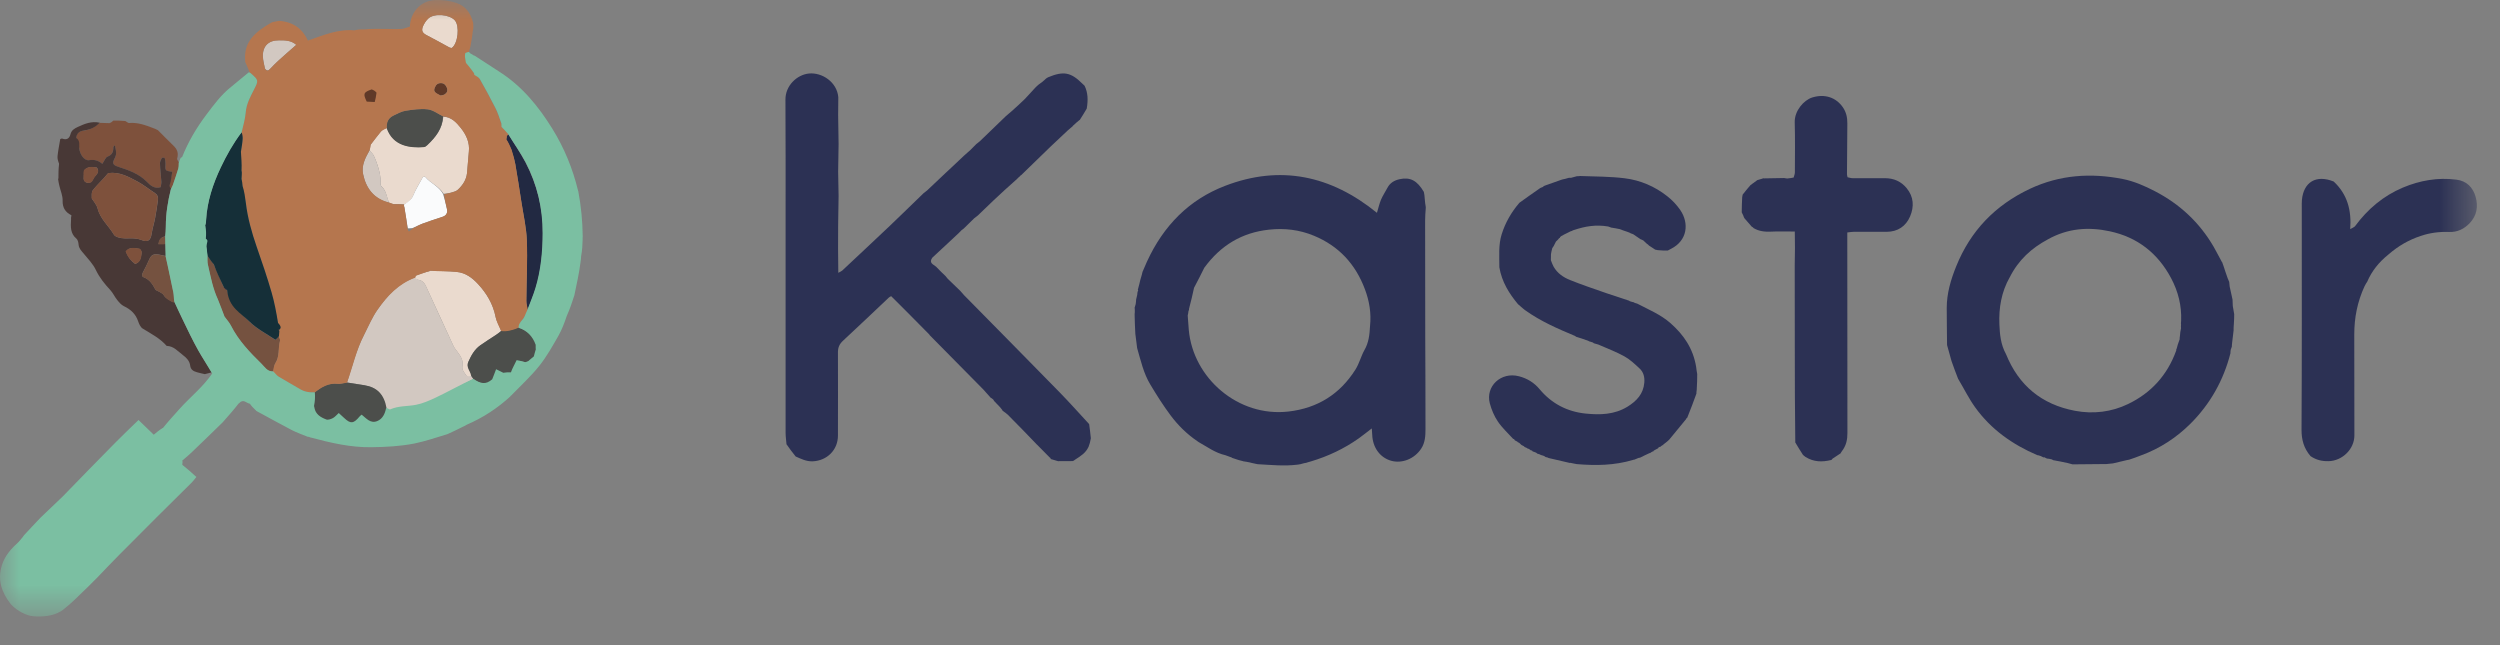 <?xml version="1.0" encoding="utf-8"?>
<svg xmlns="http://www.w3.org/2000/svg" fill="none" height="100%" overflow="visible" preserveAspectRatio="none" style="display: block;" viewBox="0 0 62 16" width="100%">
<rect x="0" y="0" width="62" height="16" fill="#808080" stroke="none"/>
<g clip-path="url(#clip0_0_102)" id="logo-kastor 1">
<g id="Clip path group">
<mask height="16" id="mask0_0_102" maskUnits="userSpaceOnUse" style="mask-type:luminance" width="62" x="0" y="0">
<g id="clip0_545_6535">
<path d="M61.429 0H0V15.286H61.429V0Z" fill="white" id="Vector"/>
</g>
</mask>
<g mask="url(#mask0_0_102)">
<g id="Vector_2">
<path d="M4.232 4.709C4.17 4.656 4.207 4.561 4.217 4.505C4.232 4.428 4.259 4.345 4.272 4.264C4.216 4.249 4.14 4.252 4.116 4.217C4.089 4.18 4.108 4.107 4.104 4.05C4.102 4.007 4.098 3.962 4.083 3.922C4.081 3.913 4.018 3.907 4.014 3.917C3.991 3.959 3.964 4.009 3.966 4.054C3.972 4.206 3.991 4.358 4.001 4.51C4.003 4.554 3.989 4.6 3.983 4.644C3.825 4.694 3.722 4.592 3.642 4.51C3.441 4.308 3.19 4.222 2.933 4.138C2.798 4.094 2.775 4.055 2.847 3.921C2.903 3.815 2.873 3.717 2.847 3.605C2.833 3.622 2.808 3.639 2.81 3.655C2.81 3.765 2.784 3.841 2.666 3.886C2.613 3.906 2.585 3.995 2.537 4.065C2.437 3.979 2.336 3.954 2.209 3.974C2.092 3.991 1.98 3.837 1.965 3.679C1.957 3.597 1.904 3.522 1.89 3.407C1.899 3.255 2.025 3.247 2.116 3.232C2.259 3.21 2.364 3.138 2.472 3.046C2.54 3.046 2.619 3.055 2.718 3.054C2.768 3.032 2.79 3.011 2.811 2.99C2.903 2.99 2.993 2.99 3.109 3.002C3.155 3.028 3.178 3.052 3.199 3.051C3.414 3.031 3.61 3.104 3.805 3.179C3.837 3.191 3.868 3.203 3.918 3.23C4.058 3.366 4.174 3.493 4.299 3.61C4.398 3.702 4.432 3.802 4.393 3.933C4.386 3.955 4.42 3.99 4.437 4.035C4.436 4.09 4.437 4.131 4.426 4.169C4.384 4.308 4.338 4.445 4.291 4.581C4.28 4.61 4.252 4.68 4.236 4.708L4.232 4.709Z" fill="#7E513C"/>
<path d="M1.441 4.442C1.45 4.51 1.461 4.56 1.473 4.611C1.501 4.732 1.557 4.855 1.553 4.975C1.548 5.153 1.622 5.263 1.77 5.338C1.77 5.343 1.77 5.347 1.77 5.351C1.76 5.391 1.762 5.409 1.762 5.426V5.443C1.751 5.629 1.744 5.793 1.895 5.918C1.93 5.948 1.945 6.014 1.949 6.066C1.957 6.162 2.018 6.22 2.073 6.286C2.182 6.419 2.307 6.545 2.378 6.697C2.47 6.889 2.596 7.043 2.737 7.195C2.803 7.266 2.842 7.36 2.904 7.436C2.951 7.495 3.005 7.56 3.071 7.592C3.243 7.674 3.366 7.787 3.427 7.971C3.45 8.038 3.486 8.118 3.542 8.151C3.75 8.278 3.969 8.39 4.133 8.578C4.309 8.582 4.413 8.714 4.538 8.808C4.625 8.873 4.701 8.95 4.716 9.064C4.729 9.172 4.801 9.208 4.887 9.232C4.951 9.251 5.016 9.264 5.08 9.279C5.13 9.265 5.182 9.251 5.249 9.235C5.148 9.049 5.02 8.87 4.915 8.681C4.773 8.428 4.648 8.165 4.516 7.891C4.456 7.75 4.398 7.623 4.33 7.486C4.314 7.474 4.308 7.474 4.277 7.48H4.266C4.202 7.426 4.111 7.406 4.06 7.316C4.04 7.28 3.99 7.26 3.951 7.235C3.918 7.214 3.867 7.204 3.852 7.175C3.782 7.044 3.709 6.928 3.559 6.872C3.503 6.851 3.528 6.784 3.556 6.733C3.604 6.647 3.647 6.557 3.687 6.467C3.75 6.316 3.8 6.286 3.963 6.317C4.002 6.324 4.055 6.337 4.108 6.348C4.12 6.264 4.108 6.149 4.104 6.049C4.052 6.03 3.994 6.057 3.931 6.053C3.954 5.954 3.988 5.881 4.097 5.862C4.116 5.776 4.113 5.693 4.113 5.607C4.113 5.298 4.161 4.995 4.24 4.68C4.176 4.611 4.224 4.555 4.234 4.499C4.249 4.422 4.26 4.343 4.273 4.261C4.217 4.247 4.141 4.249 4.117 4.215C4.089 4.177 4.109 4.105 4.105 4.048C4.103 4.005 4.099 3.96 4.084 3.92C4.082 3.911 4.019 3.905 4.015 3.915C3.992 3.957 3.965 4.007 3.967 4.052C3.972 4.204 3.992 4.356 4.002 4.508C4.004 4.552 3.99 4.598 3.984 4.642C3.826 4.692 3.723 4.59 3.643 4.508C3.442 4.305 3.191 4.22 2.934 4.136C2.799 4.092 2.776 4.053 2.848 3.919C2.904 3.813 2.874 3.714 2.848 3.602C2.834 3.62 2.809 3.637 2.811 3.653C2.811 3.763 2.785 3.839 2.667 3.884C2.614 3.904 2.586 3.993 2.538 4.063C2.438 3.977 2.337 3.952 2.21 3.972C2.093 3.989 1.981 3.835 1.966 3.677C1.958 3.594 1.994 3.501 1.898 3.426L1.892 3.405C1.914 3.261 2.027 3.245 2.118 3.23C2.261 3.208 2.378 3.146 2.474 3.043C2.269 2.999 2.101 3.069 1.93 3.148C1.843 3.189 1.772 3.229 1.746 3.334C1.722 3.429 1.657 3.48 1.548 3.438C1.529 3.43 1.5 3.448 1.494 3.449C1.469 3.601 1.441 3.734 1.427 3.871C1.42 3.933 1.441 3.997 1.464 4.057V4.075C1.449 4.204 1.449 4.312 1.449 4.419C1.501 4.447 1.477 4.363 1.449 4.419M2.154 4.53C2.035 4.492 2.091 4.371 2.082 4.284C2.079 4.265 2.087 4.244 2.09 4.224C2.199 4.111 2.304 4.149 2.401 4.155C2.473 4.253 2.408 4.311 2.356 4.371C2.297 4.438 2.271 4.567 2.154 4.53ZM3.019 5.906C2.951 5.896 2.857 5.872 2.828 5.822C2.696 5.601 2.485 5.43 2.42 5.165C2.398 5.079 2.328 5.004 2.28 4.926C2.275 4.84 2.268 4.764 2.303 4.719C2.386 4.61 2.489 4.514 2.582 4.411C2.618 4.372 2.651 4.331 2.684 4.293C2.959 4.255 3.187 4.383 3.411 4.503C3.562 4.583 3.696 4.694 3.84 4.786C3.905 4.828 3.927 4.886 3.918 4.956C3.898 5.107 3.875 5.258 3.848 5.407C3.824 5.537 3.781 5.663 3.762 5.794C3.736 5.972 3.663 6.016 3.491 5.946C3.438 5.925 3.377 5.916 3.318 5.912C3.219 5.906 3.118 5.92 3.019 5.905V5.906ZM3.354 6.547C3.245 6.467 3.169 6.364 3.123 6.24C3.227 6.109 3.345 6.156 3.457 6.174C3.481 6.178 3.516 6.237 3.512 6.266C3.497 6.374 3.486 6.492 3.354 6.547Z" fill="#483836"/>
<path d="M8.606 9.486C8.735 9.088 8.834 8.678 9.029 8.302C9.138 8.091 9.226 7.871 9.365 7.674C9.607 7.33 9.876 7.026 10.297 6.88C10.335 6.91 10.352 6.938 10.373 6.94C10.481 6.954 10.533 7.026 10.572 7.115C10.793 7.599 11.014 8.083 11.239 8.565C11.267 8.625 11.308 8.678 11.348 8.73C11.426 8.833 11.494 8.94 11.469 9.077C11.45 9.184 11.526 9.249 11.574 9.325C11.58 9.336 11.637 9.315 11.683 9.316C11.705 9.347 11.727 9.367 11.74 9.4C11.422 9.555 11.123 9.783 10.816 9.926C10.662 9.998 10.501 10.069 10.335 10.101C10.123 10.142 9.901 10.123 9.696 10.214C9.675 10.223 9.601 10.135 9.565 10.108C9.498 9.772 9.351 9.606 9.033 9.554C8.896 9.531 8.743 9.508 8.606 9.486Z" fill="#D2C8C1"/>
<path d="M10.995 2.895C11.195 2.902 11.32 3.036 11.429 3.174C11.562 3.342 11.654 3.534 11.628 3.762C11.608 3.939 11.602 4.12 11.582 4.297C11.563 4.462 11.473 4.596 11.354 4.705C11.311 4.747 11.24 4.76 11.18 4.779C11.131 4.793 11.079 4.797 11.003 4.807C10.886 4.616 10.678 4.545 10.549 4.389C10.537 4.374 10.488 4.39 10.488 4.39C10.399 4.554 10.309 4.692 10.25 4.843C10.206 4.952 10.131 5.025 10.021 5.068C9.923 5.063 9.84 5.06 9.756 5.06C9.722 5.052 9.69 5.049 9.642 5.02C9.588 4.875 9.573 4.724 9.467 4.629C9.449 4.613 9.435 4.581 9.436 4.558C9.447 4.385 9.407 4.221 9.35 4.061C9.326 3.994 9.302 3.927 9.271 3.865C9.246 3.813 9.197 3.774 9.165 3.725C9.169 3.687 9.185 3.642 9.191 3.59C9.278 3.471 9.36 3.363 9.448 3.26C9.479 3.224 9.536 3.19 9.592 3.174C9.762 3.615 10.168 3.673 10.513 3.646C10.542 3.643 10.573 3.619 10.597 3.598C10.8 3.405 10.974 3.191 10.995 2.894V2.895Z" fill="#EADACE"/>
<path d="M11.697 9.322C11.663 9.329 11.582 9.337 11.574 9.325C11.526 9.249 11.449 9.183 11.469 9.077C11.494 8.94 11.426 8.833 11.348 8.73C11.308 8.678 11.265 8.624 11.239 8.565C11.015 8.082 10.793 7.598 10.572 7.115C10.533 7.026 10.481 6.954 10.373 6.94C10.352 6.938 10.312 6.914 10.289 6.884C10.284 6.87 10.31 6.846 10.311 6.837C10.395 6.8 10.477 6.771 10.586 6.742C10.633 6.731 10.653 6.722 10.674 6.713C10.892 6.722 11.111 6.721 11.329 6.743C11.545 6.765 11.711 6.888 11.855 7.044C12.071 7.278 12.228 7.541 12.291 7.861C12.312 7.971 12.384 8.082 12.429 8.208C12.39 8.26 12.339 8.283 12.296 8.311C12.168 8.395 12.038 8.475 11.915 8.563C11.77 8.666 11.688 8.813 11.617 8.974C11.554 9.114 11.693 9.21 11.699 9.323L11.697 9.322Z" fill="#EADACE"/>
<path d="M8.606 9.486C8.759 9.51 8.898 9.53 9.035 9.553C9.353 9.605 9.529 9.779 9.588 10.13C9.567 10.295 9.492 10.412 9.368 10.466C9.196 10.54 9.089 10.424 8.972 10.335C8.95 10.355 8.959 10.41 8.947 10.424C8.798 10.606 8.665 10.515 8.503 10.363C8.462 10.324 8.454 10.335 8.406 10.291C8.35 10.342 8.359 10.384 8.31 10.411C8.261 10.436 8.144 10.451 8.099 10.435C7.955 10.382 7.786 10.268 7.782 10.072C7.794 9.951 7.8 9.837 7.802 9.729C7.963 9.595 8.149 9.49 8.375 9.516C8.444 9.524 8.518 9.496 8.606 9.486Z" fill="#4C4E4B"/>
<path d="M5.303 6.56C5.381 6.737 5.456 6.915 5.545 7.113C5.583 7.153 5.607 7.173 5.632 7.192C5.632 7.192 5.633 7.189 5.632 7.205C5.704 7.556 5.966 7.76 6.188 7.979C6.371 8.161 6.614 8.282 6.828 8.429C6.867 8.395 6.891 8.359 6.916 8.338C6.927 8.367 6.953 8.417 6.947 8.442C6.894 8.629 6.944 8.836 6.827 9.01C6.798 9.056 6.8 9.14 6.773 9.21C6.622 9.229 6.566 9.1 6.487 9.024C6.196 8.739 5.915 8.447 5.728 8.078C5.686 7.998 5.619 7.931 5.561 7.843C5.506 7.696 5.451 7.563 5.397 7.415C5.264 7.137 5.22 6.848 5.156 6.566C5.139 6.493 5.139 6.413 5.145 6.342C5.201 6.42 5.257 6.49 5.303 6.56Z" fill="#755240"/>
<path d="M9.166 3.726C9.21 3.768 9.246 3.814 9.273 3.866C9.304 3.929 9.328 3.996 9.351 4.062C9.408 4.222 9.449 4.387 9.437 4.56C9.436 4.583 9.451 4.615 9.468 4.631C9.574 4.725 9.6 4.884 9.643 5.022C9.283 4.944 9.078 4.671 9.005 4.32C8.961 4.105 9.057 3.918 9.166 3.726Z" fill="#D2C8C1"/>
<path d="M6.568 1.692C6.549 1.587 6.523 1.496 6.521 1.404C6.51 1.145 6.659 0.997 6.918 0.999C7.068 0.999 7.22 0.997 7.349 1.111C7.189 1.251 7.042 1.379 6.897 1.511C6.834 1.568 6.776 1.629 6.716 1.691C6.672 1.735 6.631 1.787 6.568 1.694V1.692Z" fill="#D2C8C1"/>
<path d="M6.926 8.22C6.905 8.223 6.894 8.216 6.876 8.2C6.869 8.148 6.869 8.106 6.866 8.047C6.864 8.031 6.88 8.03 6.889 8.03C6.963 8.079 6.954 8.143 6.926 8.22Z" fill="#755240"/>
<path d="M2.27 4.914C2.274 4.84 2.267 4.764 2.301 4.719C2.384 4.61 2.487 4.514 2.58 4.411C2.616 4.372 2.649 4.331 2.682 4.293C2.957 4.255 3.185 4.383 3.409 4.503C3.56 4.583 3.694 4.694 3.837 4.786C3.903 4.828 3.925 4.886 3.916 4.956C3.896 5.107 3.873 5.258 3.845 5.407C3.821 5.537 3.779 5.664 3.76 5.794C3.734 5.972 3.661 6.016 3.489 5.946C3.436 5.925 3.375 5.916 3.316 5.912C3.217 5.906 3.116 5.92 3.017 5.905C2.949 5.894 2.855 5.87 2.826 5.821C2.694 5.599 2.483 5.429 2.418 5.163C2.396 5.078 2.326 5.003 2.269 4.912L2.27 4.914Z" fill="#7E513C"/>
<path d="M4.105 6.35C4.184 6.649 4.234 6.947 4.297 7.245C4.31 7.31 4.314 7.378 4.32 7.46C4.351 7.523 4.301 7.496 4.282 7.496C4.194 7.45 4.108 7.41 4.059 7.319C4.039 7.283 3.988 7.263 3.95 7.237C3.916 7.216 3.866 7.207 3.85 7.177C3.781 7.047 3.708 6.931 3.557 6.875C3.502 6.853 3.527 6.787 3.555 6.736C3.603 6.649 3.645 6.56 3.685 6.469C3.749 6.318 3.798 6.289 3.962 6.32C4 6.326 4.052 6.34 4.105 6.35Z" fill="#755240"/>
<path d="M3.114 6.229C3.216 6.114 3.341 6.152 3.454 6.162C3.476 6.165 3.52 6.228 3.516 6.256C3.5 6.364 3.512 6.496 3.354 6.545C3.245 6.465 3.158 6.369 3.114 6.229Z" fill="#7E513C"/>
<path d="M2.083 4.216C2.184 4.118 2.296 4.134 2.401 4.156C2.472 4.255 2.411 4.317 2.36 4.377C2.301 4.444 2.301 4.568 2.155 4.531C2.035 4.5 2.081 4.385 2.071 4.299C2.069 4.28 2.074 4.252 2.083 4.218V4.216Z" fill="#7E513C"/>
<path d="M4.095 5.867C4.11 5.923 4.104 5.981 4.102 6.053C4.047 6.064 3.991 6.061 3.929 6.057C3.932 5.96 3.976 5.879 4.095 5.867Z" fill="#755240"/>
<path d="M12.607 3.333C12.752 3.563 12.902 3.784 13.029 4.024C13.313 4.569 13.466 5.149 13.463 5.769C13.462 6.224 13.429 6.674 13.296 7.111C13.238 7.302 13.162 7.495 13.085 7.69C13.07 7.624 13.053 7.538 13.053 7.463C13.057 6.963 13.083 6.463 13.065 5.963C13.053 5.64 12.977 5.318 12.928 4.997C12.88 4.689 12.833 4.379 12.779 4.071C12.758 3.954 12.716 3.84 12.675 3.699C12.63 3.601 12.593 3.529 12.555 3.459C12.555 3.429 12.555 3.401 12.565 3.357C12.582 3.34 12.598 3.337 12.606 3.335L12.607 3.333Z" fill="#222942"/>
<path d="M13.336 8.566C13.34 8.608 13.339 8.638 13.336 8.695C13.319 8.768 13.306 8.814 13.291 8.859C13.255 8.89 13.207 8.918 13.152 8.96C13.113 8.98 13.109 8.994 13.077 8.998C12.995 8.976 12.927 8.962 12.867 8.947C12.814 9.062 12.73 9.162 12.685 9.255C12.63 9.261 12.577 9.265 12.495 9.266C12.419 9.234 12.37 9.207 12.317 9.178C12.281 9.271 12.252 9.35 12.221 9.427C12.075 9.567 11.903 9.523 11.74 9.4C11.717 9.371 11.705 9.348 11.683 9.316C11.665 9.196 11.551 9.112 11.615 8.972C11.687 8.811 11.768 8.664 11.912 8.562C12.037 8.473 12.168 8.393 12.294 8.309C12.337 8.28 12.378 8.248 12.427 8.207C12.575 8.207 12.708 8.181 12.847 8.121C13.066 8.187 13.258 8.352 13.334 8.566H13.336Z" fill="#4C4E4B"/>
<path d="M10.986 2.885C10.974 3.194 10.8 3.407 10.596 3.6C10.574 3.622 10.542 3.647 10.513 3.648C10.167 3.675 9.748 3.628 9.593 3.187C9.567 3.027 9.631 2.927 9.759 2.865C9.855 2.82 9.95 2.764 10.051 2.748C10.233 2.719 10.424 2.691 10.604 2.711C10.733 2.724 10.853 2.817 10.986 2.885Z" fill="#4C4E4B"/>
<path d="M10.025 5.125C10.002 5.125 10.014 5.089 10.021 5.07C10.119 5.01 10.206 4.954 10.249 4.844C10.309 4.695 10.4 4.558 10.487 4.392C10.487 4.392 10.537 4.376 10.549 4.391C10.676 4.546 10.886 4.618 10.99 4.816C11.028 4.94 11.055 5.057 11.082 5.173C11.108 5.283 11.07 5.349 10.959 5.383C10.794 5.434 10.631 5.491 10.47 5.55C10.396 5.577 10.326 5.617 10.228 5.657C10.172 5.664 10.143 5.662 10.114 5.662C10.086 5.487 10.057 5.315 10.025 5.125Z" fill="#FAFBFC"/>
<path d="M11.139 1.173C10.947 1.069 10.768 0.969 10.586 0.876C10.479 0.821 10.444 0.766 10.487 0.657C10.517 0.585 10.563 0.514 10.619 0.461C10.764 0.323 11.148 0.355 11.28 0.506C11.402 0.646 11.357 1.076 11.207 1.187C11.195 1.195 11.169 1.184 11.139 1.173Z" fill="#EADACE"/>
<path d="M10.917 2.369C10.764 2.29 10.747 2.259 10.786 2.165C10.813 2.097 10.86 2.06 10.935 2.061C11.013 2.061 11.053 2.108 11.081 2.173C11.111 2.247 11.086 2.303 11.024 2.342C10.997 2.358 10.963 2.36 10.917 2.368V2.369Z" fill="#5F3928"/>
<path d="M10.313 6.838C10.395 6.81 10.479 6.78 10.576 6.746C10.646 6.732 10.657 6.725 10.674 6.714C10.899 6.733 11.112 6.722 11.33 6.745C11.545 6.766 11.711 6.889 11.855 7.045C12.072 7.28 12.228 7.543 12.291 7.863C12.312 7.972 12.376 8.095 12.429 8.21C12.579 8.23 12.723 8.184 12.864 8.126C12.874 8.04 12.906 7.982 12.961 7.919C13.01 7.863 13.049 7.772 13.086 7.69C13.079 7.598 13.054 7.537 13.054 7.463C13.058 6.963 13.085 6.462 13.066 5.962C13.054 5.639 12.978 5.318 12.929 4.996C12.881 4.688 12.835 4.379 12.78 4.07C12.759 3.953 12.728 3.842 12.688 3.714C12.651 3.629 12.609 3.526 12.558 3.457C12.57 3.43 12.571 3.402 12.57 3.369C12.587 3.359 12.606 3.345 12.609 3.334C12.558 3.257 12.505 3.201 12.442 3.153C12.45 3.127 12.442 3.11 12.437 3.078C12.39 2.942 12.335 2.782 12.276 2.666C12.154 2.426 12.026 2.188 11.892 1.953C11.868 1.911 11.808 1.841 11.76 1.816C11.699 1.728 11.62 1.602 11.557 1.542C11.553 1.476 11.55 1.374 11.545 1.317C11.577 1.31 11.602 1.304 11.627 1.289C11.641 1.242 11.651 1.21 11.665 1.161C11.69 1.016 11.715 0.886 11.726 0.759L11.73 0.757C11.743 0.682 11.739 0.626 11.735 0.57C11.674 0.332 11.557 0.154 11.322 0.074C11.146 0.014 10.973 -0.004 10.794 0.002C10.438 0.012 10.177 0.3 10.165 0.661C10.161 0.661 10.157 0.661 10.153 0.662C10.068 0.69 10.009 0.715 9.95 0.719C9.842 0.725 9.733 0.719 9.624 0.718C9.619 0.718 9.612 0.718 9.605 0.718H9.601C9.419 0.715 9.192 0.711 9.04 0.73H9.043C8.942 0.725 8.866 0.733 8.789 0.753C8.385 0.715 8.021 0.873 7.635 1.006C7.505 0.717 7.276 0.543 6.921 0.517C6.836 0.538 6.77 0.535 6.722 0.565C6.357 0.777 6.033 1.021 6.081 1.514C6.081 1.521 6.081 1.528 6.08 1.534C6.115 1.612 6.151 1.689 6.186 1.78C6.195 1.801 6.207 1.808 6.216 1.817C6.416 1.995 6.413 1.993 6.296 2.224C6.207 2.402 6.113 2.575 6.093 2.782C6.078 2.944 6.026 3.105 5.99 3.283C6 3.349 6.021 3.397 6.018 3.443C6.013 3.545 5.996 3.646 5.976 3.765C5.976 3.917 5.981 4.053 5.984 4.208C5.984 4.295 5.989 4.363 5.989 4.448C6.001 4.535 6.016 4.605 6.028 4.691C6.05 4.816 6.084 4.924 6.097 5.035C6.141 5.411 6.243 5.771 6.367 6.129C6.497 6.505 6.625 6.881 6.736 7.263C6.807 7.504 6.844 7.755 6.896 8.018C6.962 8.082 6.953 8.147 6.925 8.225C6.916 8.266 6.914 8.297 6.914 8.342C6.925 8.387 6.952 8.421 6.945 8.446C6.892 8.633 6.942 8.839 6.825 9.014C6.796 9.06 6.784 9.14 6.771 9.214C6.808 9.273 6.856 9.312 6.901 9.34C7.074 9.446 7.255 9.543 7.428 9.648C7.539 9.716 7.659 9.74 7.803 9.733C7.979 9.6 8.15 9.494 8.376 9.52C8.445 9.528 8.518 9.501 8.606 9.49C8.75 9.094 8.833 8.683 9.028 8.307C9.137 8.096 9.225 7.876 9.365 7.679C9.607 7.335 9.879 7.044 10.297 6.885C10.311 6.884 10.309 6.852 10.31 6.842M6.896 1.512C6.833 1.569 6.775 1.63 6.715 1.692C6.671 1.736 6.63 1.788 6.573 1.708C6.548 1.589 6.522 1.498 6.518 1.406C6.508 1.148 6.657 0.999 6.916 1.001C7.066 1.001 7.218 0.999 7.347 1.113C7.187 1.253 7.039 1.381 6.895 1.513L6.896 1.512ZM10.489 0.657C10.519 0.585 10.565 0.514 10.621 0.461C10.766 0.323 11.15 0.355 11.282 0.506C11.404 0.646 11.359 1.076 11.209 1.186C11.197 1.194 11.171 1.184 11.153 1.181C10.949 1.069 10.77 0.97 10.588 0.875C10.482 0.821 10.446 0.766 10.489 0.657ZM11.025 2.343C10.999 2.359 10.964 2.362 10.932 2.371C10.763 2.289 10.747 2.259 10.786 2.165C10.813 2.097 10.86 2.06 10.935 2.061C11.014 2.061 11.055 2.108 11.082 2.173C11.113 2.248 11.088 2.304 11.025 2.343ZM9.201 3.579C9.286 3.474 9.361 3.366 9.448 3.263C9.479 3.227 9.54 3.206 9.592 3.177C9.585 3.031 9.631 2.927 9.759 2.865C9.855 2.82 9.95 2.764 10.051 2.748C10.233 2.719 10.424 2.691 10.604 2.711C10.733 2.724 10.853 2.817 10.986 2.885C11.195 2.903 11.319 3.038 11.428 3.175C11.561 3.343 11.653 3.535 11.627 3.764C11.607 3.941 11.601 4.121 11.581 4.299C11.562 4.464 11.472 4.597 11.354 4.707C11.31 4.748 11.239 4.761 11.179 4.78C11.13 4.795 11.078 4.799 11.015 4.816C11.028 4.94 11.054 5.057 11.082 5.173C11.108 5.283 11.07 5.349 10.959 5.383C10.794 5.434 10.631 5.491 10.47 5.55C10.396 5.577 10.327 5.618 10.243 5.661C10.201 5.694 10.172 5.718 10.141 5.742C10.127 5.722 10.112 5.701 10.107 5.673C10.087 5.49 10.059 5.316 10.027 5.126C10.027 5.119 10.023 5.118 10.019 5.118C10.019 5.115 10.021 5.074 10.023 5.071L9.889 5.064H9.758C9.725 5.046 9.69 5.038 9.643 5.022C9.27 4.923 9.078 4.671 9.005 4.32C8.961 4.105 9.057 3.918 9.166 3.726C9.182 3.681 9.187 3.644 9.193 3.591M11.75 1.821H11.751C11.751 1.821 11.751 1.824 11.751 1.827V1.823L11.75 1.821Z" fill="#B5764E"/>
<path d="M6.896 8.013C6.853 7.75 6.807 7.499 6.737 7.258C6.627 6.876 6.498 6.499 6.367 6.124C6.244 5.768 6.141 5.406 6.097 5.03C6.084 4.919 6.055 4.722 6.016 4.614C6.012 4.554 6.004 4.498 5.992 4.444C5.99 4.447 5.986 4.45 5.983 4.452C5.986 4.45 5.987 4.448 5.99 4.444C5.99 4.359 6.007 4.291 5.99 4.227C6 4.068 5.982 3.897 5.975 3.761C5.994 3.644 6.012 3.543 6.018 3.44C6.02 3.393 6.01 3.318 5.99 3.28C5.78 3.547 5.614 3.856 5.474 4.151C5.277 4.564 5.136 4.993 5.11 5.454C5.107 5.5 5.094 5.545 5.086 5.589C5.09 5.693 5.092 5.797 5.095 5.917C5.102 5.944 5.107 5.954 5.131 5.973C5.134 5.973 5.136 5.973 5.139 5.973C5.124 6.002 5.114 6.033 5.118 6.076C5.108 6.109 5.118 6.143 5.124 6.123C5.11 6.141 5.114 6.157 5.127 6.169C5.13 6.229 5.132 6.285 5.145 6.342C5.201 6.42 5.247 6.499 5.304 6.557C5.369 6.746 5.458 6.926 5.546 7.111C5.556 7.148 5.562 7.134 5.587 7.166C5.587 7.179 5.632 7.19 5.632 7.19C5.672 7.631 5.967 7.758 6.189 7.977C6.373 8.158 6.616 8.28 6.83 8.426C6.869 8.393 6.892 8.372 6.918 8.336C6.918 8.29 6.928 8.249 6.928 8.218C6.923 8.214 6.916 8.196 6.908 8.176C6.958 8.165 6.998 8.116 6.899 8.012L6.896 8.013Z" fill="#152F38"/>
<path d="M5.631 7.18C5.607 7.173 5.582 7.154 5.555 7.121C5.579 7.128 5.604 7.147 5.631 7.18Z" fill="#2C2940"/>
<path d="M14.337 4.733C14.203 4.175 13.99 3.665 13.699 3.194C13.354 2.636 12.943 2.133 12.38 1.776C12.179 1.649 11.983 1.514 11.771 1.381C11.747 1.377 11.738 1.371 11.725 1.359C11.714 1.351 11.689 1.337 11.67 1.33C11.658 1.314 11.638 1.297 11.629 1.289C11.601 1.294 11.581 1.295 11.541 1.315C11.529 1.355 11.531 1.391 11.531 1.417C11.541 1.449 11.541 1.493 11.553 1.546C11.555 1.566 11.565 1.57 11.565 1.57C11.629 1.645 11.691 1.72 11.758 1.817C11.761 1.84 11.763 1.857 11.763 1.857C11.81 1.89 11.873 1.914 11.9 1.96C12.034 2.193 12.162 2.432 12.284 2.672C12.344 2.789 12.385 2.915 12.436 3.064C12.436 3.11 12.437 3.128 12.438 3.146C12.493 3.202 12.546 3.258 12.605 3.327C12.752 3.57 12.913 3.791 13.04 4.031C13.324 4.576 13.46 5.169 13.457 5.79C13.456 6.245 13.41 6.71 13.277 7.148C13.219 7.338 13.149 7.493 13.071 7.705C13.026 7.796 13.014 7.863 12.965 7.919C12.911 7.981 12.857 8.043 12.861 8.128C13.066 8.194 13.21 8.338 13.285 8.552C13.285 8.582 13.283 8.635 13.287 8.679H13.283C13.263 8.736 13.258 8.775 13.239 8.839C13.182 8.883 13.156 8.91 13.117 8.941V8.945C13.082 8.966 13.049 8.978 13.024 8.982C12.938 8.953 12.873 8.946 12.813 8.931C12.76 9.046 12.707 9.129 12.671 9.234C12.607 9.229 12.552 9.235 12.481 9.245C12.421 9.21 12.356 9.186 12.303 9.157C12.271 9.254 12.231 9.337 12.207 9.406C12.046 9.548 11.916 9.516 11.738 9.395C11.408 9.545 11.105 9.72 10.798 9.864C10.644 9.936 10.483 10.007 10.317 10.039C10.105 10.08 9.883 10.061 9.679 10.152C9.657 10.161 9.613 10.116 9.575 10.118C9.548 10.269 9.484 10.387 9.361 10.44C9.188 10.515 9.084 10.373 8.969 10.283C8.946 10.303 8.93 10.313 8.918 10.328C8.769 10.509 8.695 10.517 8.533 10.364C8.491 10.325 8.449 10.287 8.401 10.243C8.345 10.293 8.307 10.341 8.257 10.368C8.208 10.393 8.138 10.42 8.092 10.403C7.949 10.348 7.813 10.273 7.792 10.081C7.788 10.077 7.784 10.073 7.78 10.069C7.783 10.07 7.784 10.072 7.787 10.073C7.809 9.961 7.82 9.84 7.807 9.73C7.662 9.738 7.543 9.713 7.432 9.645C7.258 9.54 7.078 9.444 6.905 9.337C6.859 9.309 6.827 9.255 6.775 9.211C6.626 9.214 6.569 9.101 6.489 9.025C6.198 8.74 5.917 8.448 5.73 8.079C5.69 8 5.624 7.923 5.569 7.851C5.516 7.711 5.464 7.571 5.412 7.444C5.41 7.437 5.407 7.43 5.404 7.425C5.278 7.152 5.221 6.844 5.157 6.567C5.14 6.494 5.149 6.414 5.146 6.337C5.138 6.271 5.13 6.207 5.121 6.11C5.121 6.047 5.148 6.007 5.144 5.967C5.137 5.948 5.124 5.927 5.104 5.922C5.116 5.796 5.112 5.708 5.093 5.599L5.088 5.591C5.11 5.554 5.11 5.502 5.112 5.456C5.138 4.995 5.281 4.566 5.476 4.153C5.616 3.858 5.781 3.565 5.992 3.282C6.038 3.095 6.08 2.944 6.094 2.78C6.113 2.572 6.207 2.4 6.298 2.223C6.415 1.992 6.416 1.993 6.218 1.816C6.209 1.806 6.197 1.8 6.171 1.793C6.016 1.914 5.879 2.038 5.734 2.153C5.485 2.348 5.302 2.6 5.114 2.849C4.871 3.172 4.666 3.519 4.516 3.897C4.502 3.901 4.48 3.91 4.478 3.921C4.459 3.965 4.444 3.997 4.432 4.045C4.431 4.099 4.432 4.141 4.422 4.178C4.379 4.317 4.334 4.454 4.286 4.59C4.276 4.62 4.254 4.646 4.238 4.689C4.16 5.004 4.113 5.307 4.112 5.616C4.112 5.702 4.101 5.786 4.096 5.871C4.099 5.928 4.1 5.987 4.1 6.074C4.1 6.187 4.104 6.271 4.108 6.357C4.172 6.655 4.237 6.953 4.299 7.252C4.313 7.316 4.307 7.392 4.323 7.487C4.39 7.641 4.448 7.752 4.508 7.879L4.518 7.9C4.649 8.174 4.775 8.436 4.916 8.69C5.023 8.879 5.145 9.065 5.262 9.263C5.028 9.606 4.716 9.846 4.451 10.143C4.31 10.3 4.168 10.456 4.043 10.612L4.031 10.616C3.942 10.672 3.882 10.723 3.813 10.781C3.687 10.659 3.564 10.541 3.435 10.416C3.231 10.615 3.043 10.792 2.862 10.976C2.428 11.415 1.997 11.858 1.558 12.31C1.372 12.49 1.191 12.659 1.005 12.838C0.867 12.987 0.734 13.121 0.598 13.271C0.558 13.334 0.506 13.384 0.468 13.434C0.28 13.604 0.12 13.776 0.045 14.024C-0.063 14.379 0.037 14.677 0.245 14.954C0.352 15.098 0.589 15.24 0.764 15.274C0.808 15.283 0.853 15.285 0.899 15.288C1.134 15.296 1.381 15.264 1.573 15.116C1.797 14.941 1.999 14.727 2.206 14.53C2.273 14.459 2.337 14.401 2.406 14.33C2.594 14.133 2.773 13.946 2.955 13.762C3.268 13.447 3.58 13.132 3.895 12.819C4.181 12.534 4.47 12.252 4.755 11.967C4.791 11.931 4.821 11.889 4.87 11.829C4.753 11.722 4.646 11.625 4.525 11.531L4.521 11.518C4.529 11.473 4.527 11.445 4.523 11.415L4.535 11.41C4.621 11.338 4.697 11.272 4.769 11.203C5.017 10.964 5.266 10.726 5.521 10.475C5.661 10.316 5.794 10.168 5.917 10.008L5.928 10.001C6.038 9.88 6.11 10.001 6.198 10.013C6.235 10.07 6.28 10.114 6.34 10.172C6.352 10.184 6.36 10.197 6.375 10.201C6.671 10.36 6.953 10.519 7.239 10.667C7.367 10.733 7.505 10.779 7.639 10.835C7.651 10.829 7.662 10.831 7.692 10.847C8.204 10.983 8.695 11.099 9.212 11.091C9.572 11.086 9.93 11.068 10.281 10.998C10.552 10.943 10.829 10.846 11.096 10.767C11.231 10.707 11.354 10.646 11.476 10.585C11.5 10.577 11.544 10.553 11.577 10.532C11.985 10.356 12.343 10.12 12.663 9.825C12.657 9.821 12.653 9.817 12.647 9.812C12.654 9.814 12.658 9.818 12.665 9.821C12.909 9.569 13.17 9.331 13.38 9.066C13.559 8.841 13.702 8.583 13.847 8.331C13.934 8.178 14.001 8 14.055 7.837C14.135 7.66 14.19 7.492 14.244 7.324C14.301 7.052 14.364 6.767 14.396 6.509C14.41 6.434 14.406 6.413 14.412 6.353L14.415 6.335C14.439 6.202 14.446 6.08 14.449 5.946C14.45 5.914 14.447 5.879 14.451 5.862C14.447 5.484 14.413 5.128 14.341 4.74L14.337 4.733Z" fill="#7BBFA2"/>
<path d="M26.77 2.978C26.718 3.02 26.665 3.065 26.607 3.121C26.602 3.134 26.604 3.129 26.604 3.129C26.57 3.158 26.535 3.186 26.482 3.233C26.328 3.378 26.191 3.505 26.056 3.634C25.813 3.869 25.57 4.105 25.328 4.341C25.328 4.341 25.329 4.344 25.319 4.345C25.3 4.359 25.293 4.371 25.285 4.381C25.285 4.381 25.288 4.381 25.277 4.384C25.259 4.397 25.251 4.409 25.244 4.42C25.244 4.42 25.247 4.42 25.236 4.423C25.217 4.436 25.211 4.448 25.203 4.46C25.203 4.46 25.207 4.46 25.194 4.464C25.002 4.633 24.823 4.797 24.646 4.964C24.513 5.09 24.381 5.218 24.25 5.344C24.226 5.363 24.2 5.38 24.159 5.415C24.062 5.51 23.981 5.59 23.901 5.668C23.888 5.678 23.875 5.686 23.845 5.71C23.796 5.761 23.763 5.795 23.718 5.835C23.514 6.022 23.323 6.205 23.118 6.394C23.033 6.524 23.143 6.554 23.215 6.614C23.226 6.628 23.233 6.63 23.245 6.645C23.314 6.718 23.379 6.78 23.444 6.841C23.46 6.861 23.474 6.88 23.506 6.916C23.618 7.024 23.714 7.117 23.81 7.209C23.837 7.241 23.865 7.273 23.911 7.323C24.712 8.136 25.498 8.931 26.28 9.731C26.53 9.987 26.768 10.255 27.011 10.518C27.026 10.627 27.04 10.735 27.053 10.87C27.038 10.955 27.023 11.015 26.996 11.082C26.926 11.233 26.802 11.31 26.672 11.393C26.652 11.405 26.643 11.415 26.625 11.426C26.619 11.426 26.608 11.437 26.591 11.435C26.466 11.435 26.36 11.439 26.238 11.437C26.168 11.417 26.112 11.399 26.056 11.383C26.06 11.37 26.056 11.359 26.029 11.342C25.914 11.226 25.813 11.123 25.712 11.021C25.712 11.021 25.705 11.026 25.701 11.011C25.47 10.767 25.244 10.539 25.017 10.309C25.017 10.309 25.014 10.315 25.011 10.3C24.959 10.252 24.91 10.219 24.861 10.184C24.861 10.184 24.858 10.19 24.861 10.174C24.808 10.101 24.752 10.045 24.696 9.989C24.696 9.989 24.696 9.992 24.692 9.983C24.679 9.964 24.667 9.956 24.655 9.949C24.655 9.949 24.655 9.953 24.652 9.943C24.646 9.927 24.64 9.921 24.631 9.907C24.606 9.885 24.586 9.873 24.566 9.861C24.513 9.8 24.461 9.74 24.39 9.663C23.933 9.201 23.493 8.755 23.054 8.31C23.054 8.31 23.054 8.31 23.049 8.298C22.73 7.972 22.416 7.659 22.101 7.345C22.077 7.359 22.057 7.365 22.044 7.379C21.666 7.735 21.291 8.095 20.91 8.447C20.818 8.531 20.78 8.617 20.781 8.741C20.785 9.428 20.781 10.116 20.781 10.803C20.781 11.161 20.508 11.427 20.152 11.441C19.997 11.446 19.869 11.381 19.735 11.322C19.735 11.322 19.731 11.322 19.724 11.31C19.647 11.211 19.576 11.123 19.505 11.017C19.497 10.912 19.483 10.826 19.483 10.739C19.483 8.997 19.483 7.255 19.483 5.512C19.483 4.497 19.485 3.483 19.479 2.468C19.477 2.128 19.761 1.852 20.064 1.823C20.387 1.792 20.758 2.035 20.79 2.411C20.79 2.546 20.788 2.682 20.786 2.852C20.79 3.117 20.793 3.346 20.797 3.575C20.793 3.79 20.79 4.006 20.786 4.257C20.79 4.483 20.793 4.671 20.797 4.86C20.793 5.088 20.79 5.318 20.786 5.582C20.782 5.993 20.784 6.368 20.79 6.766C20.843 6.736 20.869 6.726 20.887 6.71C21.279 6.342 21.673 5.975 22.064 5.604C22.347 5.335 22.626 5.06 22.908 4.788C22.931 4.771 22.953 4.755 22.992 4.723C23.159 4.564 23.311 4.421 23.463 4.278C23.5 4.244 23.536 4.21 23.59 4.16C23.706 4.05 23.805 3.957 23.904 3.864C23.953 3.82 24.002 3.777 24.069 3.717C24.127 3.658 24.17 3.615 24.212 3.573C24.236 3.554 24.26 3.537 24.301 3.502C24.527 3.285 24.736 3.082 24.946 2.88C24.989 2.844 25.03 2.808 25.091 2.756C25.212 2.646 25.317 2.554 25.416 2.455C25.503 2.367 25.583 2.271 25.676 2.173C25.707 2.145 25.727 2.121 25.761 2.095C25.822 2.055 25.87 2.016 25.914 1.975C25.912 1.973 25.907 1.975 25.919 1.969C25.935 1.956 25.939 1.949 25.947 1.944C25.95 1.947 25.954 1.936 25.962 1.935C25.97 1.935 25.979 1.919 25.994 1.916C26.375 1.757 26.559 1.792 26.841 2.073C26.859 2.092 26.878 2.109 26.898 2.127C26.982 2.3 26.987 2.482 26.951 2.694C26.887 2.804 26.833 2.89 26.778 2.975L26.77 2.978Z" fill="#2C3154"/>
<path d="M28.2 8.624C28.185 8.518 28.172 8.414 28.156 8.276C28.148 8.103 28.141 7.966 28.139 7.817C28.139 7.787 28.139 7.77 28.143 7.745C28.145 7.701 28.143 7.665 28.139 7.63C28.145 7.607 28.152 7.584 28.165 7.542C28.173 7.49 28.175 7.458 28.176 7.427C28.184 7.398 28.192 7.368 28.203 7.312C28.206 7.268 28.208 7.251 28.216 7.227C28.229 7.208 28.228 7.196 28.218 7.186C28.23 7.144 28.241 7.103 28.258 7.035C28.272 6.974 28.278 6.94 28.293 6.896C28.313 6.839 28.323 6.791 28.334 6.743C28.369 6.665 28.403 6.589 28.446 6.485C28.857 5.593 29.491 4.951 30.379 4.61C31.752 4.081 33.01 4.352 34.148 5.278C34.187 5.151 34.209 5.047 34.249 4.952C34.294 4.848 34.357 4.754 34.41 4.654C34.475 4.532 34.583 4.472 34.71 4.444C34.971 4.387 35.144 4.474 35.311 4.759C35.315 4.788 35.322 4.806 35.325 4.836C35.33 4.91 35.338 4.97 35.344 5.038C35.342 5.047 35.352 5.063 35.35 5.074C35.35 5.091 35.355 5.097 35.356 5.114C35.356 5.131 35.362 5.138 35.359 5.159C35.35 5.274 35.343 5.374 35.343 5.474C35.343 6.429 35.343 7.383 35.346 8.338C35.347 9.105 35.355 9.874 35.352 10.641C35.352 10.805 35.344 10.976 35.247 11.124C35.083 11.376 34.777 11.502 34.504 11.428C34.225 11.35 34.042 11.1 34.031 10.781C34.03 10.739 34.026 10.697 34.02 10.625C33.897 10.719 33.8 10.798 33.699 10.87C33.337 11.126 32.942 11.314 32.507 11.444C32.464 11.454 32.433 11.466 32.39 11.479C32.373 11.481 32.367 11.485 32.346 11.486C32.308 11.495 32.284 11.505 32.249 11.512C32.227 11.514 32.214 11.52 32.183 11.523C31.844 11.565 31.524 11.53 31.19 11.512C31.158 11.504 31.138 11.504 31.111 11.496C31.104 11.489 31.085 11.495 31.074 11.488C31.045 11.48 31.026 11.48 30.998 11.469C30.94 11.456 30.893 11.45 30.844 11.442C30.841 11.44 30.835 11.444 30.826 11.437C30.788 11.426 30.759 11.422 30.718 11.409C30.658 11.388 30.611 11.376 30.558 11.356C30.542 11.341 30.53 11.338 30.509 11.333C30.468 11.316 30.435 11.308 30.392 11.29C30.136 11.232 29.938 11.081 29.725 10.963C29.725 10.963 29.713 10.954 29.698 10.944C29.43 10.762 29.214 10.546 29.032 10.303C28.85 10.06 28.686 9.8 28.53 9.54C28.359 9.259 28.29 8.937 28.199 8.625M29.455 7.823C29.463 7.943 29.471 8.062 29.482 8.182C29.589 9.377 30.707 10.35 31.954 10.206C32.675 10.123 33.229 9.776 33.615 9.165C33.709 9.016 33.752 8.836 33.838 8.682C33.942 8.501 33.966 8.31 33.977 8.082C34.01 7.77 33.961 7.47 33.852 7.179C33.619 6.553 33.205 6.102 32.583 5.845C32.222 5.696 31.851 5.654 31.469 5.696C30.804 5.768 30.276 6.08 29.866 6.641C29.787 6.799 29.71 6.956 29.612 7.138C29.576 7.302 29.54 7.466 29.489 7.654C29.489 7.673 29.489 7.691 29.472 7.725C29.471 7.746 29.468 7.769 29.456 7.823H29.455Z" fill="#2C3154"/>
<path d="M58.708 6.985C58.685 7.019 58.664 7.052 58.641 7.099C58.462 7.486 58.386 7.881 58.386 8.294C58.389 9.129 58.387 9.963 58.389 10.798C58.389 11.137 58.091 11.428 57.752 11.437C57.59 11.441 57.445 11.41 57.301 11.312C57.135 11.117 57.077 10.907 57.078 10.655C57.089 8.818 57.083 6.981 57.084 5.145C57.084 5.084 57.082 5.024 57.087 4.964C57.127 4.514 57.44 4.325 57.876 4.502C58.213 4.818 58.321 5.211 58.285 5.683C58.347 5.646 58.387 5.634 58.407 5.607C58.718 5.185 59.108 4.856 59.592 4.652C60.016 4.474 60.46 4.397 60.919 4.455C61.171 4.487 61.328 4.644 61.395 4.88C61.462 5.118 61.428 5.345 61.25 5.533C61.11 5.679 60.944 5.761 60.737 5.753C60.496 5.743 60.261 5.774 60.031 5.852C59.742 5.949 59.484 6.094 59.236 6.309C58.994 6.504 58.821 6.721 58.708 6.985Z" fill="#2C3154"/>
<path d="M55.109 6.5C55.141 6.583 55.162 6.656 55.191 6.742C55.211 6.796 55.225 6.84 55.248 6.906C55.267 6.948 55.276 6.97 55.284 6.99C55.287 7.019 55.29 7.05 55.296 7.107C55.322 7.234 55.344 7.331 55.367 7.43C55.37 7.473 55.371 7.515 55.373 7.587C55.386 7.675 55.397 7.733 55.408 7.791C55.408 7.861 55.407 7.931 55.4 8.028C55.393 8.101 55.393 8.149 55.393 8.196C55.384 8.278 55.375 8.362 55.36 8.472C55.352 8.532 55.351 8.566 55.349 8.6C55.343 8.617 55.336 8.633 55.322 8.672C55.315 8.716 55.315 8.739 55.315 8.76C55.143 9.434 54.812 10.021 54.322 10.509C53.975 10.854 53.569 11.12 53.107 11.29C53.063 11.306 53.02 11.325 52.951 11.349C52.883 11.37 52.842 11.387 52.8 11.401C52.792 11.401 52.785 11.404 52.753 11.409C52.62 11.439 52.511 11.465 52.402 11.492C52.359 11.497 52.317 11.503 52.244 11.508C51.941 11.511 51.668 11.513 51.397 11.516C51.368 11.508 51.339 11.501 51.281 11.484C51.144 11.453 51.033 11.433 50.922 11.413C50.916 11.409 50.909 11.407 50.882 11.392C50.829 11.379 50.796 11.374 50.763 11.372C50.756 11.369 50.749 11.367 50.727 11.354C50.702 11.337 50.691 11.336 50.679 11.345C50.663 11.337 50.646 11.331 50.61 11.31C50.567 11.294 50.545 11.29 50.523 11.287C49.909 11.024 49.377 10.649 48.984 10.102C48.826 9.883 48.706 9.636 48.56 9.392C48.503 9.249 48.455 9.116 48.398 8.955C48.355 8.804 48.322 8.68 48.287 8.557C48.285 8.25 48.279 7.943 48.279 7.637C48.279 7.276 48.38 6.936 48.513 6.607C48.868 5.725 49.48 5.089 50.341 4.683C51.084 4.334 51.854 4.284 52.644 4.439C52.923 4.494 53.188 4.61 53.444 4.743C54.063 5.065 54.548 5.518 54.899 6.12C54.969 6.241 55.03 6.368 55.105 6.501M49.839 6.88C49.634 7.243 49.568 7.637 49.585 8.046C49.596 8.29 49.614 8.536 49.75 8.785C50.065 9.563 50.636 10.031 51.456 10.187C51.911 10.274 52.365 10.219 52.778 10.019C53.345 9.746 53.748 9.307 53.968 8.699L53.972 8.687C53.972 8.687 53.963 8.677 53.98 8.65C53.999 8.578 54.019 8.505 54.055 8.416C54.055 8.393 54.055 8.37 54.064 8.317C54.068 8.262 54.073 8.208 54.09 8.142C54.088 8.12 54.085 8.097 54.09 8.048C54.088 8.03 54.085 8.011 54.092 7.958C54.108 7.582 54.019 7.228 53.843 6.898C53.514 6.279 53.007 5.882 52.322 5.736C51.794 5.622 51.279 5.66 50.784 5.938C50.383 6.153 50.058 6.445 49.839 6.882V6.88Z" fill="#2C3154"/>
<path d="M38.94 11.483C38.764 11.444 38.601 11.404 38.423 11.363C38.407 11.363 38.397 11.354 38.383 11.347C38.357 11.339 38.342 11.336 38.329 11.334C38.324 11.329 38.318 11.324 38.294 11.309C38.253 11.293 38.23 11.288 38.208 11.283C38.208 11.283 38.206 11.28 38.197 11.273C38.168 11.261 38.148 11.257 38.128 11.252C38.128 11.252 38.113 11.239 38.097 11.227C38.056 11.209 38.032 11.203 38.01 11.195C38.01 11.195 38.008 11.199 38.006 11.189C37.994 11.169 37.982 11.167 37.968 11.171C37.968 11.171 37.954 11.157 37.939 11.148C37.914 11.128 37.902 11.125 37.888 11.128C37.888 11.128 37.883 11.119 37.871 11.112C37.842 11.097 37.825 11.091 37.806 11.083C37.806 11.083 37.806 11.079 37.797 11.069C37.769 11.052 37.749 11.043 37.729 11.033C37.72 11.023 37.711 11.013 37.688 10.993C37.668 10.973 37.657 10.969 37.645 10.972C37.645 10.972 37.641 10.961 37.631 10.953C37.603 10.937 37.586 10.928 37.567 10.92C37.567 10.92 37.567 10.917 37.562 10.908C37.55 10.888 37.539 10.883 37.526 10.884C37.398 10.742 37.253 10.612 37.147 10.454C37.056 10.32 36.989 10.159 36.947 10.002C36.837 9.582 37.223 9.215 37.669 9.331C37.874 9.384 38.044 9.487 38.184 9.654C38.479 10.008 38.864 10.208 39.318 10.256C39.677 10.293 40.037 10.286 40.363 10.085C40.586 9.946 40.756 9.771 40.779 9.489C40.79 9.354 40.761 9.231 40.663 9.14C40.548 9.032 40.429 8.919 40.292 8.842C40.09 8.728 39.871 8.647 39.636 8.544C39.584 8.529 39.555 8.521 39.527 8.513C39.527 8.513 39.516 8.501 39.499 8.492C39.456 8.477 39.431 8.471 39.407 8.464C39.407 8.464 39.407 8.467 39.398 8.456C39.287 8.413 39.186 8.383 39.085 8.351C39.085 8.351 39.076 8.339 39.059 8.331C38.624 8.149 38.212 7.969 37.836 7.702C37.813 7.684 37.794 7.673 37.772 7.652C37.755 7.636 37.741 7.629 37.724 7.612C37.695 7.582 37.671 7.564 37.647 7.545C37.426 7.279 37.247 6.994 37.184 6.631C37.184 6.348 37.159 6.077 37.241 5.812C37.332 5.522 37.477 5.268 37.681 5.029C37.853 4.902 38.02 4.789 38.196 4.665C38.213 4.654 38.222 4.653 38.248 4.643C38.276 4.633 38.281 4.626 38.281 4.614C38.289 4.614 38.298 4.611 38.316 4.602C38.451 4.553 38.577 4.511 38.714 4.461C38.746 4.449 38.767 4.445 38.811 4.437C38.858 4.423 38.883 4.417 38.907 4.41C38.918 4.41 38.928 4.411 38.964 4.409C39.029 4.393 39.068 4.382 39.107 4.37C39.128 4.37 39.15 4.37 39.188 4.365C39.566 4.378 39.932 4.377 40.292 4.421C40.679 4.469 41.036 4.621 41.345 4.864C41.469 4.96 41.582 5.08 41.671 5.209C41.896 5.539 41.847 5.968 41.441 6.171C41.4 6.192 41.38 6.203 41.36 6.214C41.286 6.214 41.211 6.214 41.114 6.204C41.075 6.195 41.061 6.192 41.045 6.19C41.045 6.19 41.03 6.176 41.013 6.167C40.961 6.135 40.927 6.111 40.892 6.088C40.892 6.088 40.891 6.092 40.888 6.081C40.872 6.064 40.859 6.056 40.846 6.049C40.82 6.025 40.796 6 40.754 5.963C40.719 5.944 40.702 5.939 40.686 5.933C40.631 5.895 40.576 5.856 40.502 5.808C40.471 5.795 40.457 5.791 40.444 5.787C40.419 5.773 40.394 5.76 40.355 5.748C40.292 5.729 40.245 5.711 40.173 5.683C40.086 5.664 40.024 5.655 39.961 5.645C39.944 5.639 39.927 5.633 39.882 5.617C39.577 5.565 39.311 5.613 39.048 5.7C39.032 5.704 39.016 5.708 38.992 5.721C38.984 5.731 38.971 5.728 38.954 5.735C38.889 5.765 38.841 5.791 38.791 5.816C38.772 5.825 38.753 5.835 38.718 5.856C38.691 5.875 38.685 5.885 38.685 5.9C38.685 5.9 38.682 5.9 38.673 5.903C38.656 5.917 38.648 5.928 38.641 5.939C38.627 5.951 38.613 5.963 38.587 5.992C38.56 6.04 38.547 6.071 38.532 6.101C38.524 6.113 38.516 6.124 38.496 6.155C38.479 6.216 38.472 6.26 38.464 6.304C38.463 6.347 38.462 6.388 38.462 6.455C38.486 6.523 38.507 6.567 38.528 6.611C38.621 6.776 38.77 6.878 38.938 6.945C39.225 7.061 39.52 7.159 39.839 7.271C40.045 7.337 40.223 7.397 40.401 7.457C40.401 7.457 40.407 7.463 40.419 7.47C40.461 7.485 40.492 7.492 40.523 7.498C40.523 7.498 40.526 7.504 40.537 7.51C40.566 7.521 40.585 7.525 40.603 7.53C40.887 7.678 41.184 7.8 41.428 8.014C41.752 8.3 41.989 8.637 42.065 9.102C42.073 9.179 42.082 9.227 42.091 9.276C42.09 9.396 42.089 9.518 42.079 9.665C42.071 9.715 42.071 9.738 42.071 9.762C42.001 9.955 41.929 10.15 41.844 10.358C41.819 10.378 41.813 10.386 41.812 10.398C41.675 10.564 41.538 10.728 41.395 10.905C41.357 10.941 41.327 10.967 41.282 11C41.254 11.016 41.247 11.025 41.247 11.039C41.247 11.039 41.243 11.039 41.232 11.039C41.206 11.055 41.191 11.068 41.177 11.081C41.177 11.081 41.169 11.081 41.158 11.084C41.133 11.092 41.125 11.101 41.123 11.116C41.101 11.128 41.08 11.139 41.041 11.16C41.012 11.173 41.005 11.181 41.002 11.195C41.002 11.195 41.002 11.196 40.99 11.195C40.96 11.207 40.943 11.221 40.924 11.235C40.924 11.235 40.923 11.235 40.908 11.237C40.819 11.277 40.745 11.315 40.67 11.352C40.67 11.352 40.654 11.351 40.637 11.356C40.59 11.373 40.561 11.387 40.533 11.399C40.524 11.399 40.516 11.399 40.496 11.407C40.037 11.543 39.581 11.55 39.104 11.51C39.041 11.5 38.996 11.488 38.939 11.477L38.94 11.483Z" fill="#2C3154"/>
<path d="M44.711 11.277C44.644 11.177 44.588 11.079 44.523 10.973C44.513 10.19 44.511 9.416 44.511 8.644C44.511 7.97 44.51 7.298 44.509 6.588C44.511 6.418 44.515 6.285 44.515 6.152C44.515 6.021 44.513 5.892 44.511 5.742C44.292 5.742 44.1 5.735 43.909 5.745C43.759 5.751 43.619 5.734 43.489 5.657C43.489 5.657 43.485 5.662 43.484 5.65C43.47 5.633 43.457 5.629 43.445 5.623L43.444 5.622C43.387 5.555 43.331 5.489 43.263 5.414C43.248 5.391 43.244 5.377 43.232 5.342C43.215 5.303 43.204 5.285 43.195 5.266C43.197 5.148 43.198 5.032 43.206 4.894C43.214 4.858 43.217 4.843 43.218 4.827C43.276 4.754 43.333 4.679 43.412 4.591C43.481 4.539 43.53 4.503 43.581 4.467C43.609 4.459 43.637 4.451 43.682 4.437C43.71 4.435 43.716 4.429 43.719 4.419C43.719 4.419 43.723 4.421 43.742 4.424C43.921 4.423 44.082 4.419 44.244 4.415C44.261 4.417 44.28 4.42 44.321 4.427C44.39 4.421 44.437 4.412 44.482 4.403C44.493 4.36 44.513 4.317 44.513 4.276C44.514 3.861 44.521 3.448 44.509 3.033C44.501 2.749 44.733 2.484 44.942 2.418C45.249 2.322 45.531 2.412 45.704 2.662C45.786 2.781 45.816 2.917 45.814 3.061C45.81 3.482 45.808 3.902 45.805 4.324C45.805 4.343 45.813 4.363 45.819 4.396C45.859 4.404 45.903 4.419 45.946 4.419C46.212 4.421 46.479 4.419 46.745 4.419C46.963 4.419 47.145 4.496 47.286 4.668C47.463 4.883 47.472 5.126 47.371 5.365C47.266 5.611 47.066 5.747 46.79 5.749C46.517 5.749 46.244 5.749 45.971 5.749C45.927 5.749 45.882 5.757 45.813 5.765C45.813 5.878 45.813 5.984 45.813 6.088C45.813 7.638 45.813 9.189 45.816 10.739C45.816 10.899 45.79 11.045 45.679 11.19C45.657 11.218 45.653 11.23 45.648 11.242C45.584 11.284 45.52 11.324 45.445 11.376C45.433 11.386 45.433 11.398 45.433 11.398C45.433 11.398 45.415 11.402 45.409 11.409C45.189 11.462 44.982 11.46 44.776 11.332C44.747 11.313 44.733 11.296 44.708 11.276L44.711 11.277Z" fill="#2C3154"/>
<path d="M9.293 2.53C9.232 2.527 9.17 2.526 9.095 2.52C8.999 2.324 9.014 2.288 9.217 2.217C9.266 2.235 9.3 2.254 9.338 2.298C9.327 2.393 9.311 2.461 9.293 2.53Z" fill="#5F3928"/>
</g>
</g>
</g>
</g>
<defs>
<clipPath id="clip0_0_102">
<rect fill="white" height="16" width="62"/>
</clipPath>
</defs>
</svg>